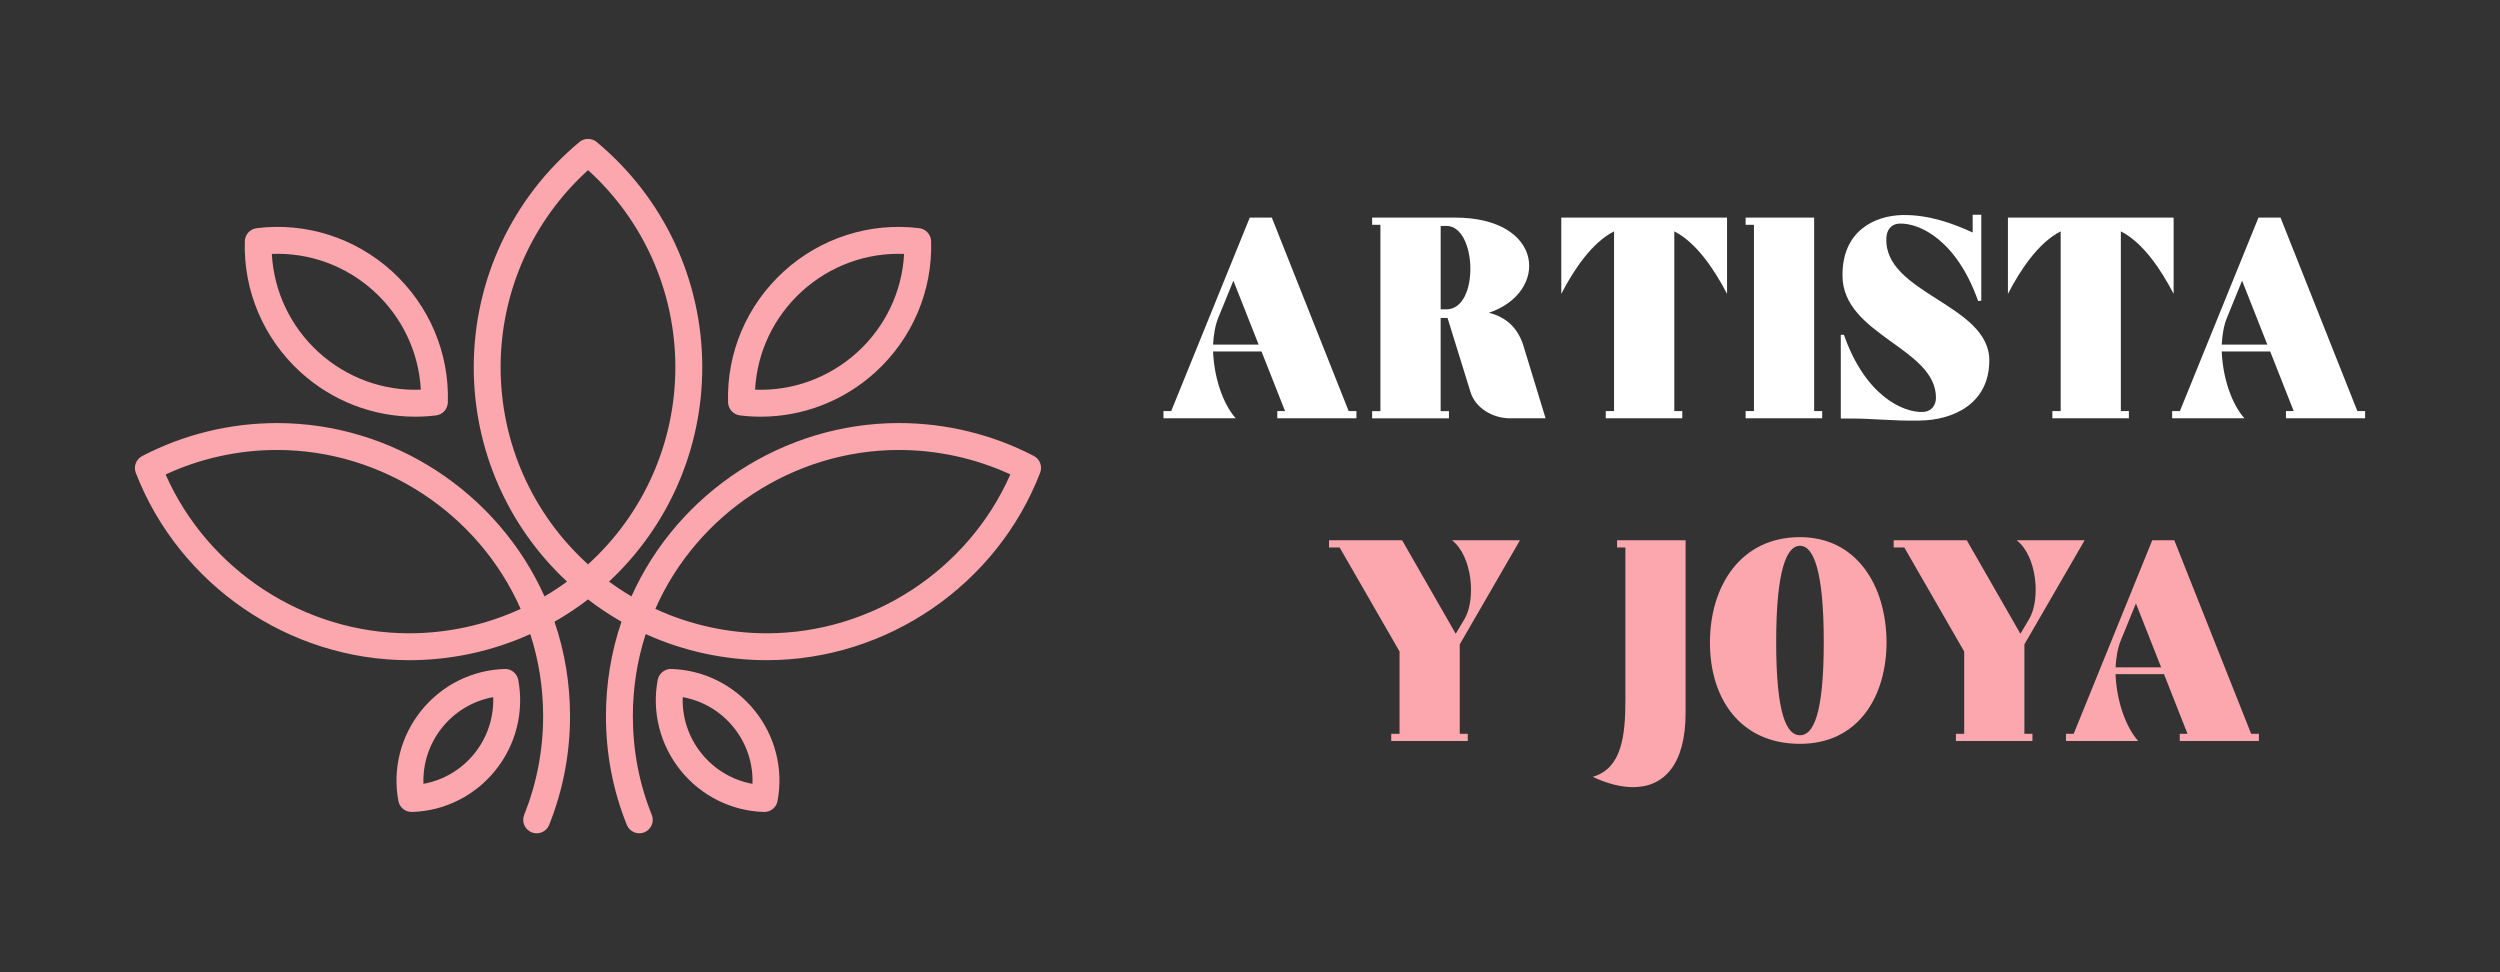 <?xml version="1.0" encoding="utf-8"?>
<!-- Generator: Adobe Illustrator 16.0.0, SVG Export Plug-In . SVG Version: 6.00 Build 0)  -->
<!DOCTYPE svg PUBLIC "-//W3C//DTD SVG 1.1//EN" "http://www.w3.org/Graphics/SVG/1.1/DTD/svg11.dtd">
<svg version="1.1" id="Calque_1" xmlns="http://www.w3.org/2000/svg" xmlns:xlink="http://www.w3.org/1999/xlink" x="0px" y="0px"
	 width="180px" height="70px" viewBox="0 0 180 70" enable-background="new 0 0 180 70" xml:space="preserve">
<rect x="0" y="0" width="180" height="70" fill="#333333" stroke="none"/>
<g>
	<g>
		<g>
			<path fill="#FCA7AD" d="M38.64,59.998c-0.119,0-0.241-0.021-0.358-0.068c-0.497-0.199-0.74-0.762-0.542-1.257
				c0.906-2.269,1.366-4.661,1.366-7.109c0-2.034-0.312-4.017-0.927-5.909c-2.713,1.231-5.706,1.879-8.718,1.879
				c-8.652,0-16.559-5.42-19.683-13.489c-0.178-0.457,0.018-0.977,0.455-1.206c2.965-1.553,6.327-2.378,9.718-2.378
				c8.289,0,15.889,4.975,19.254,12.48c0.56-0.327,1.1-0.684,1.62-1.066c-4.281-3.983-6.716-9.545-6.716-15.433
				c0-6.281,2.773-12.192,7.611-16.22c0.359-0.296,0.879-0.296,1.239,0c4.833,4.02,7.604,9.933,7.604,16.22
				c0,5.881-2.433,11.442-6.712,15.433c0.512,0.379,1.05,0.734,1.614,1.064C48.83,35.432,56.432,30.46,64.72,30.46
				c3.385,0,6.744,0.82,9.714,2.368c0.438,0.227,0.634,0.747,0.457,1.206c-3.115,8.076-11.025,13.499-19.683,13.499
				c-3.009,0-6.002-0.647-8.718-1.879c-0.615,1.895-0.925,3.879-0.925,5.909c0,2.474,0.458,4.863,1.362,7.104
				c0.2,0.494-0.041,1.06-0.536,1.262c-0.494,0.199-1.059-0.043-1.26-0.537c-0.998-2.474-1.503-5.107-1.503-7.829
				c0-2.341,0.376-4.624,1.118-6.8c-0.851-0.487-1.659-1.023-2.408-1.604c-0.766,0.588-1.573,1.125-2.415,1.604
				c0.743,2.174,1.119,4.459,1.119,6.8c0,2.697-0.505,5.329-1.501,7.824C39.389,59.768,39.024,59.998,38.64,59.998z M47.184,43.84
				c2.494,1.152,5.25,1.757,8.024,1.757c7.569,0,14.507-4.561,17.539-11.441c-2.494-1.149-5.25-1.758-8.027-1.758
				C57.153,32.397,50.215,36.96,47.184,43.84z M11.923,34.163c3.039,6.874,9.977,11.434,17.537,11.434
				c2.775,0,5.532-0.604,8.026-1.757c-3.034-6.88-9.97-11.442-17.536-11.442C17.167,32.397,14.412,33.007,11.923,34.163z
				 M42.34,12.25c-4.011,3.634-6.296,8.762-6.296,14.191c0,5.435,2.285,10.56,6.294,14.193c4.005-3.638,6.287-8.766,6.287-14.193
				C48.625,21.007,46.344,15.877,42.34,12.25z"/>
		</g>
		<g>
			<path fill="#FCA7AD" d="M54.78,30.001c-0.501,0-1.006-0.03-1.508-0.093c-0.474-0.059-0.834-0.455-0.851-0.932
				c-0.109-3.57,1.349-7.006,4.01-9.431c2.658-2.423,6.221-3.556,9.762-3.115c0.471,0.061,0.83,0.455,0.847,0.931
				c0.112,3.57-1.348,7.008-4.007,9.431C60.75,28.87,57.808,30.001,54.78,30.001z M54.367,28.057
				c2.682,0.106,5.333-0.852,7.36-2.696s3.227-4.389,3.368-7.077c-2.695-0.11-5.333,0.85-7.36,2.694
				C55.708,22.824,54.508,25.367,54.367,28.057z"/>
		</g>
		<g>
			<path fill="#FCA7AD" d="M55.031,58.461c-0.011,0-0.02,0-0.03,0c-2.339-0.068-4.526-1.162-6.003-2.998
				c-1.476-1.835-2.075-4.208-1.644-6.507c0.088-0.47,0.514-0.809,0.982-0.79c2.339,0.072,4.526,1.164,6.004,3.001
				c1.477,1.835,2.075,4.205,1.642,6.508C55.896,58.133,55.494,58.461,55.031,58.461z M49.158,50.195
				c-0.057,1.453,0.415,2.895,1.35,4.053c0.932,1.16,2.237,1.928,3.669,2.188c0.057-1.455-0.415-2.896-1.349-4.055
				C51.896,51.22,50.591,50.45,49.158,50.195z"/>
		</g>
		<g>
			<path fill="#FCA7AD" d="M29.888,30.001c-3.027,0-5.97-1.131-8.253-3.209c-2.658-2.423-4.119-5.86-4.007-9.431
				c0.014-0.476,0.374-0.87,0.847-0.931c3.543-0.445,7.102,0.692,9.762,3.115l0,0c2.66,2.425,4.12,5.86,4.008,9.431
				c-0.015,0.477-0.374,0.873-0.847,0.932C30.895,29.971,30.39,30.001,29.888,30.001z M19.572,18.283
				c0.143,2.688,1.343,5.232,3.367,7.077c2.026,1.845,4.662,2.801,7.36,2.696c-0.142-2.689-1.342-5.232-3.366-7.079
				C24.908,19.133,22.268,18.171,19.572,18.283z"/>
		</g>
		<g>
			<path fill="#FCA7AD" d="M29.637,58.461c-0.464,0-0.866-0.328-0.953-0.788c-0.431-2.301,0.167-4.671,1.645-6.506
				c1.477-1.837,3.665-2.929,6.004-3.001c0.475-0.023,0.893,0.321,0.981,0.79c0.431,2.299-0.167,4.672-1.644,6.507
				c-1.477,1.836-3.666,2.93-6.004,2.998C29.657,58.461,29.646,58.461,29.637,58.461z M35.51,50.195
				c-1.433,0.255-2.739,1.024-3.672,2.186c-0.933,1.159-1.404,2.6-1.349,4.055c1.435-0.26,2.74-1.027,3.672-2.188
				C35.094,53.087,35.565,51.648,35.51,50.195z"/>
		</g>
	</g>
	<g>
		<g>
			<g>
				<path fill="#FFFFFF" d="M84.326,29.599l5.657-13.932h1.588l5.533,13.932h0.558v0.518h-5.697v-0.518h0.559l-1.695-4.293h-3.487
					c0.063,1.776,0.661,3.718,1.63,4.811h-5.203v-0.518H84.326z M90.622,24.812l-1.818-4.604l-1.093,2.683
					c-0.225,0.559-0.33,1.219-0.37,1.922H90.622z"/>
				<path fill="#FFFFFF" d="M104.759,15.667c6.462,0,6.794,5.386,2.438,6.854c1.113,0.269,2.063,0.97,2.496,2.393l1.589,5.203
					h-2.559c-1.26,0-2.5-0.743-2.849-1.898l-1.652-5.328h-0.495v6.709h0.597v0.518h-5.53v-0.518h0.596V16.185h-0.596v-0.518H104.759
					z M103.728,16.266v6.006h0.413c2.394,0,2.208-6.006,0-6.006H103.728z"/>
				<path fill="#FFFFFF" d="M124.347,15.667v5.49c-0.911-1.753-2.21-3.696-3.798-4.499v12.94h0.575v0.518h-5.509v-0.518h0.597
					v-12.94c-1.589,0.803-2.891,2.746-3.799,4.499v-5.49H124.347z"/>
				<path fill="#FFFFFF" d="M125.685,16.185v-0.518h4.933v13.932h0.579v0.518h-5.512v-0.518h0.599V16.185H125.685z"/>
				<path fill="#FFFFFF" d="M132.537,24.108h0.227c1.528,4.378,4.253,5.616,5.697,5.553c0.659-0.041,0.928-0.536,0.928-1.03
					c0-3.573-6.686-4.5-6.729-8.753c-0.041-3.262,2.313-4.355,4.336-4.396c1.878-0.021,3.55,0.577,5.036,1.258V15.46h0.62v6.191
					l-0.228,0.021c-1.549-4.395-4.232-5.634-5.676-5.573c-0.662,0.042-0.911,0.538-0.929,1.032c-0.207,4.006,7.411,4.77,7.411,8.816
					c0,3.157-2.643,4.313-5.038,4.334c-1.878,0.042-3.487-0.165-5.036-0.146h-0.619V24.108z"/>
				<path fill="#FFFFFF" d="M156.501,15.667v5.49c-0.911-1.753-2.21-3.696-3.8-4.499v12.94h0.578v0.518h-5.509v-0.518h0.599v-12.94
					c-1.589,0.803-2.891,2.746-3.798,4.499v-5.49H156.501z"/>
				<path fill="#FFFFFF" d="M156.952,29.599l5.658-13.932h1.587l5.534,13.932h0.557v0.518h-5.698v-0.518h0.557l-1.692-4.293h-3.489
					c0.063,1.776,0.662,3.718,1.632,4.811h-5.203v-0.518H156.952z M163.248,24.812l-1.818-4.604l-1.094,2.683
					c-0.227,0.559-0.33,1.219-0.371,1.922H163.248z"/>
			</g>
		</g>
		<g>
			<path fill="#FCA7AD" d="M95.689,39.418V38.9h5.264l3.86,6.731l0.639-1.075c0.827-1.424,0.557-4.519-0.908-5.656h4.892
				l-4.334,7.494v6.44h0.578v0.518h-5.512v-0.518h0.6v-5.924l-4.314-7.493H95.689z"/>
			<path fill="#FCA7AD" d="M117.585,56.675c-0.868,0-1.858-0.248-2.909-0.743c2.104-0.601,2.352-2.992,2.352-5.532V39.418h-0.599
				V38.9h4.934v12.428C121.363,55.004,119.835,56.675,117.585,56.675z"/>
			<path fill="#FCA7AD" d="M123.116,46.271c0-4.109,2.23-7.597,6.482-7.597c4.065,0,6.212,3.468,6.233,7.556
				c0,3.879-2.001,7.326-6.233,7.326C125.346,53.557,123.116,50.358,123.116,46.271z M129.598,52.939
				c0.95,0,1.713-1.467,1.713-6.709c0-5.224-0.763-6.936-1.713-6.936s-1.713,1.712-1.713,6.936
				C127.885,51.473,128.648,52.939,129.598,52.939z"/>
			<path fill="#FCA7AD" d="M136.345,39.418V38.9h5.263l3.861,6.731l0.638-1.075c0.827-1.424,0.559-4.519-0.908-5.656h4.894
				l-4.336,7.494v6.44h0.578v0.518h-5.511v-0.518h0.598v-5.924l-4.313-7.493H136.345z"/>
			<path fill="#FCA7AD" d="M149.305,52.835l5.657-13.935h1.588l5.534,13.935h0.557v0.518h-5.697v-0.518h0.557l-1.692-4.296h-3.488
				c0.061,1.777,0.66,3.718,1.63,4.813h-5.201v-0.518H149.305z M155.602,48.048l-1.815-4.604l-1.095,2.681
				c-0.229,0.561-0.331,1.22-0.371,1.923H155.602z"/>
		</g>
	</g>
</g>
</svg>
